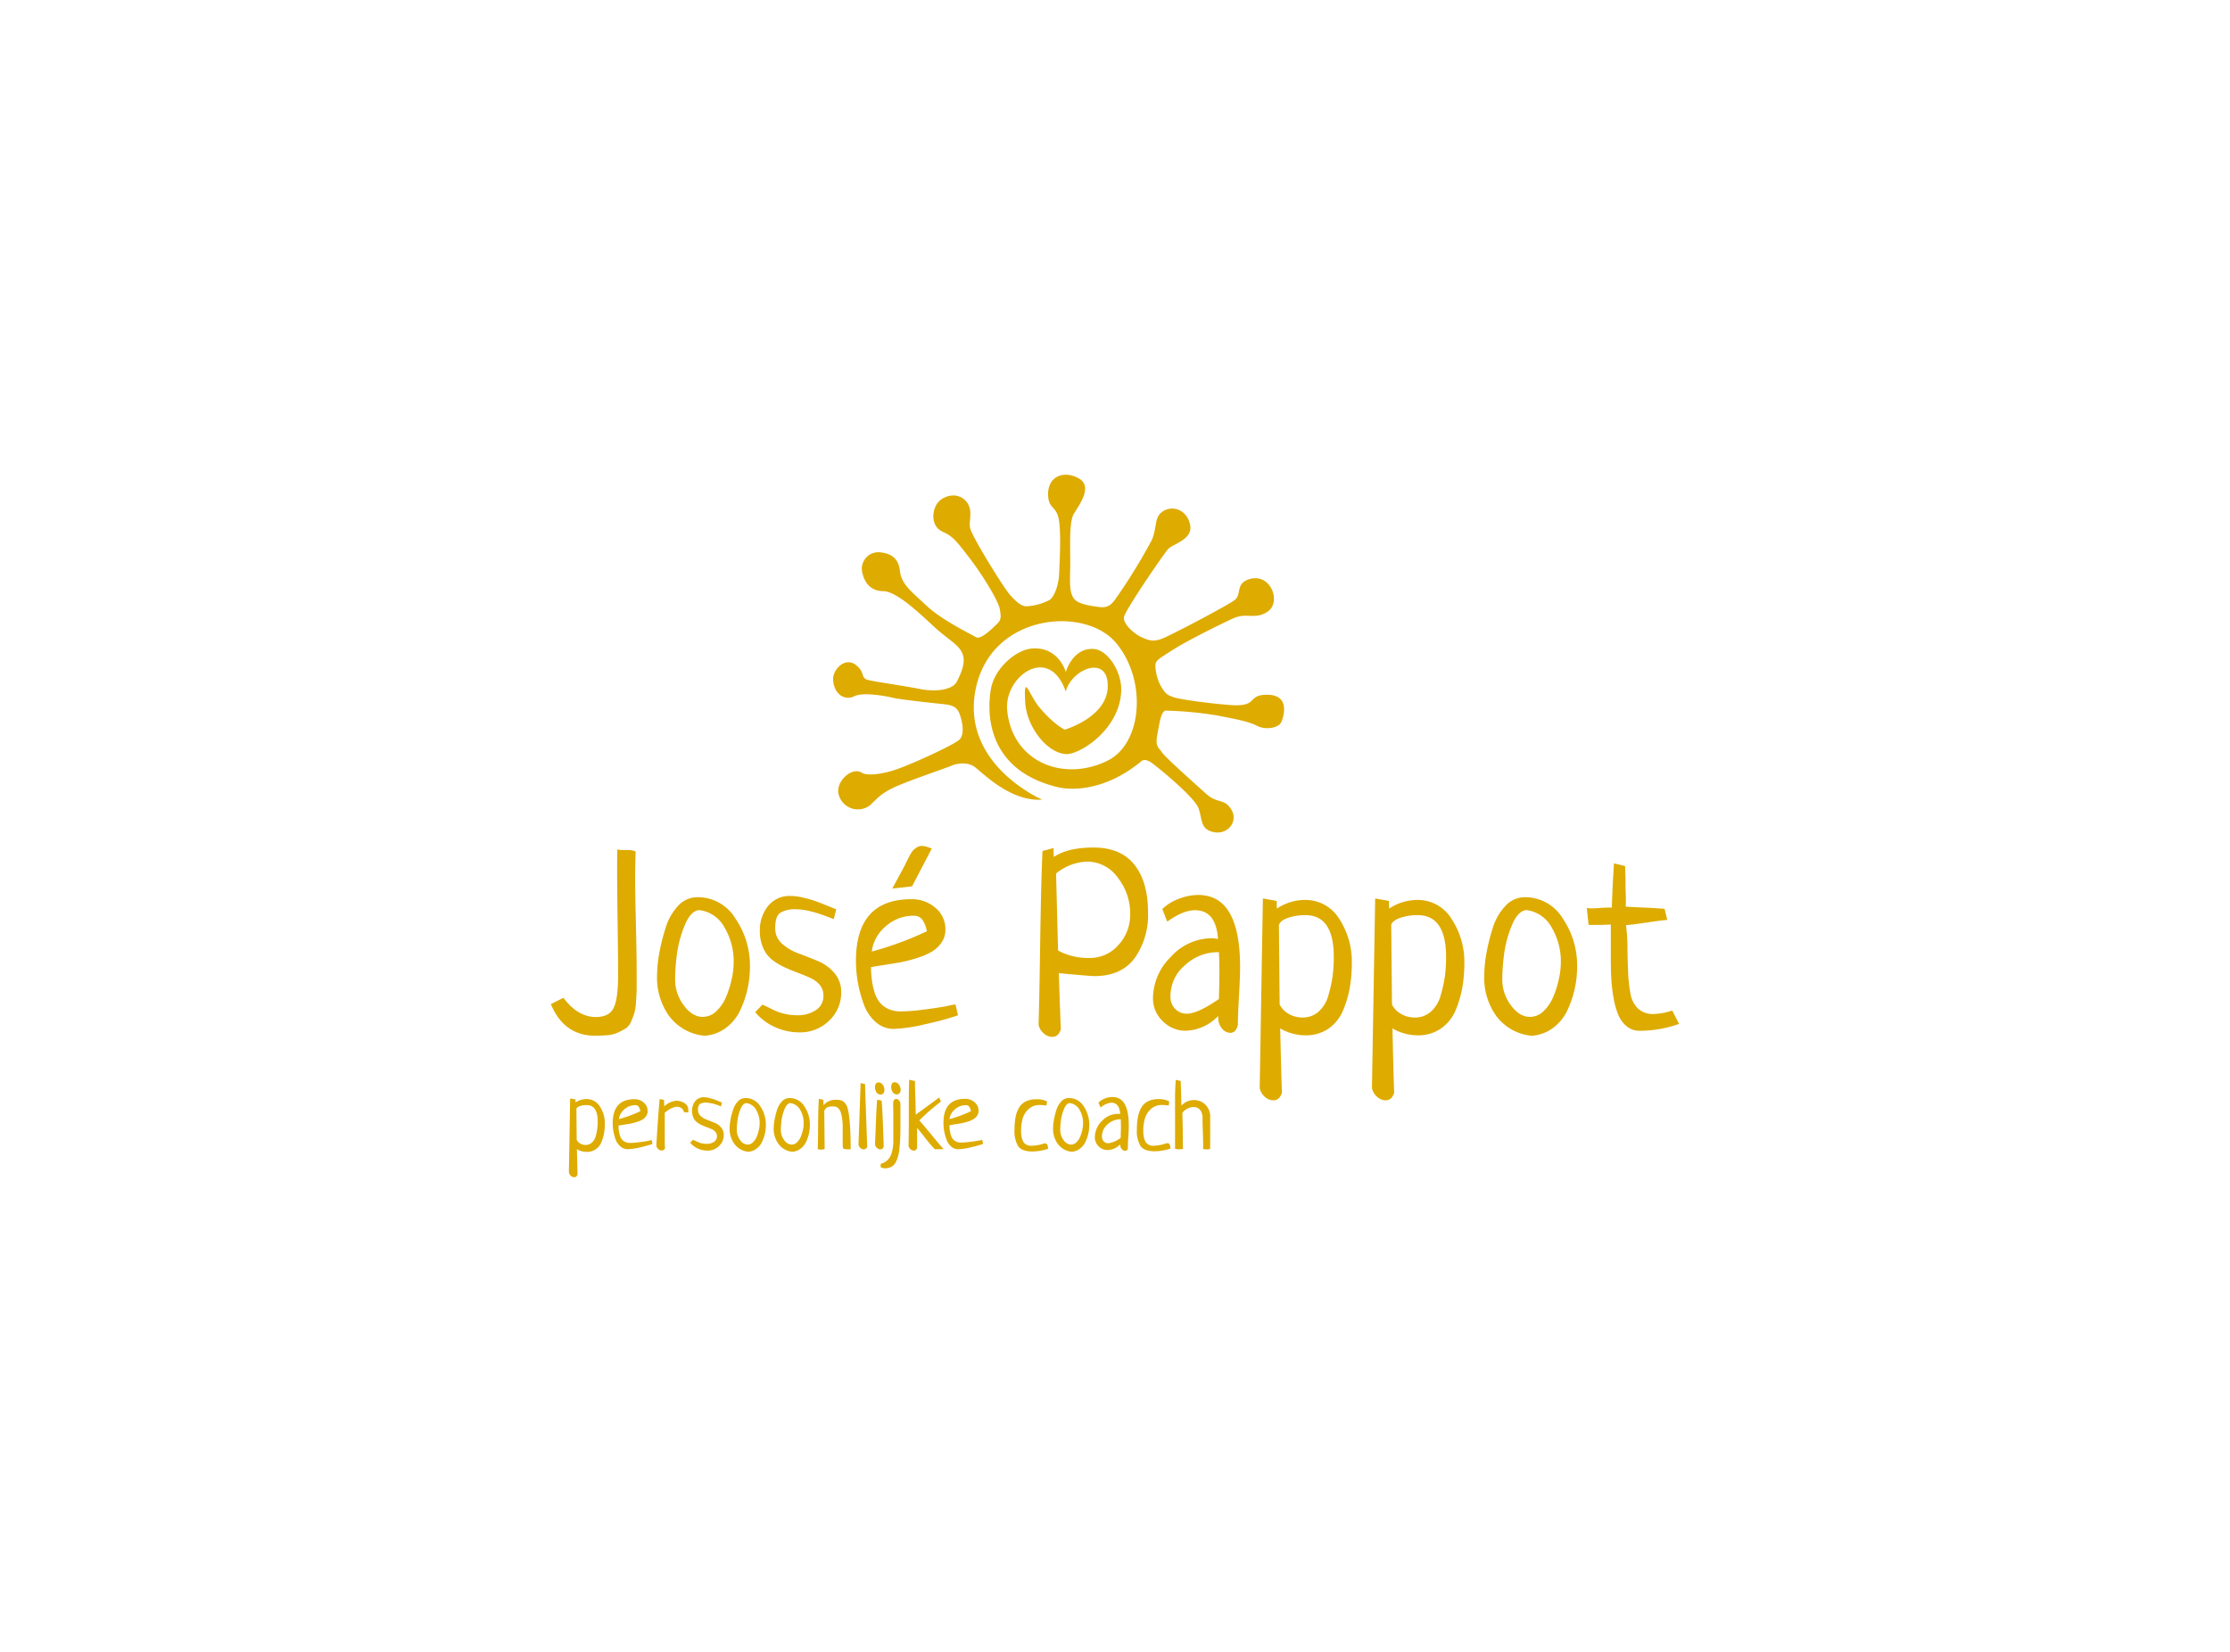 <svg xmlns="http://www.w3.org/2000/svg" viewBox="0 0 540 400"><defs><style>.cls-1{fill:#deab00;}</style></defs><title>jose_pappot_logo</title><g id="logo-jose-pappot"><path class="cls-1" d="M133.39,243.16l3.05-1.55q3.45,4.66,7.86,4.66c2.22,0,3.68-.79,4.38-2.39s1-4.21,1-7.84q0-3.94-.12-12.32t-.12-13.16c0-2.16,0-3.79.06-4.91a3,3,0,0,0,1.15.18l.7,0,.75,0a4.31,4.31,0,0,1,1.82.36c-.08,2.71-.12,4.79-.12,6.22q0,3.42.18,11t.19,11.76c0,1.79,0,3.15,0,4.07s-.07,2-.15,3.26a13,13,0,0,1-.39,2.75c-.18.58-.44,1.26-.78,2.06a3.47,3.47,0,0,1-1.23,1.65,17.84,17.84,0,0,1-1.82,1,7.59,7.59,0,0,1-2.54.69,32.82,32.82,0,0,1-3.35.15Q136.56,250.7,133.39,243.16Z"/><path class="cls-1" d="M159.11,236.28a31.27,31.27,0,0,1,.51-5.32,47.26,47.26,0,0,1,1.53-6.16,13.55,13.55,0,0,1,3-5.39,6.32,6.32,0,0,1,4.72-2.15,10.63,10.63,0,0,1,9.22,5.17A20.26,20.26,0,0,1,181.61,234a25.39,25.39,0,0,1-.57,5.35,24.34,24.34,0,0,1-1.77,5.24,11.23,11.23,0,0,1-3.44,4.28,9.77,9.77,0,0,1-5.23,1.94,12.1,12.1,0,0,1-8.5-4.69A15.87,15.87,0,0,1,159.11,236.28Zm10.17-15.91q-2.09.24-3.53,3.83a27.87,27.87,0,0,0-1.85,7,49,49,0,0,0-.42,6,10.34,10.34,0,0,0,2.06,6.19c1.38,1.9,2.92,2.85,4.64,2.85a4.72,4.72,0,0,0,3.35-1.44,10.26,10.26,0,0,0,2.36-3.56,24.24,24.24,0,0,0,1.32-4.28,18.9,18.9,0,0,0,.45-3.83,16.11,16.11,0,0,0-2.22-8.55A8.07,8.07,0,0,0,169.28,220.37Z"/><path class="cls-1" d="M202.49,220.19l-.6,2.39q-5.8-2.39-9-2.39a7,7,0,0,0-4,.87c-.78.58-1.17,1.8-1.17,3.68a4.91,4.91,0,0,0,1.64,3.77,12.36,12.36,0,0,0,4,2.36c1.56.58,3.12,1.19,4.7,1.85a10.59,10.59,0,0,1,4,2.91,7,7,0,0,1,1.64,4.72,9.23,9.23,0,0,1-2.81,6.7,9.94,9.94,0,0,1-7.3,2.93,14,14,0,0,1-6.16-1.38,12.9,12.9,0,0,1-4.55-3.51l1.74-1.81c.48.2,1.19.52,2.12,1s1.61.73,2,.87a13.9,13.9,0,0,0,1.76.45,12.35,12.35,0,0,0,2.48.24,7.92,7.92,0,0,0,4.61-1.25,4,4,0,0,0,1.8-3.51,3.92,3.92,0,0,0-.84-2.53,6.23,6.23,0,0,0-2.21-1.69c-.92-.44-1.93-.85-3-1.25s-2.19-.85-3.29-1.35a16.47,16.47,0,0,1-3-1.79,7.44,7.44,0,0,1-2.21-2.85,9.9,9.9,0,0,1-.84-4.24,9.3,9.3,0,0,1,2-6,6.62,6.62,0,0,1,5.47-2.42,13.37,13.37,0,0,1,3.11.42c1.16.28,2.07.54,2.75.78s1.69.62,3,1.16Z"/><path class="cls-1" d="M231.38,243.22l.6,2.64a71.57,71.57,0,0,1-7.81,2.12,38.78,38.78,0,0,1-7.68,1.17,6.51,6.51,0,0,1-4.49-1.71,10.35,10.35,0,0,1-2.87-4.37,31.13,31.13,0,0,1-1.41-5.26,30,30,0,0,1-.45-5.12q0-15,13.52-14.95a8.61,8.61,0,0,1,5.69,2.06,6.69,6.69,0,0,1,2.45,5.36,5.31,5.31,0,0,1-1,3.17,7.52,7.52,0,0,1-2.39,2.18A17.48,17.48,0,0,1,222,232a34.54,34.54,0,0,1-3.86,1c-1.12.2-2.45.42-4,.66s-2.63.42-3.23.54c0,1.16.11,2.17.21,3.05a16.64,16.64,0,0,0,.6,2.84,7.62,7.62,0,0,0,1.2,2.51,5.65,5.65,0,0,0,2.06,1.65,6.86,6.86,0,0,0,3.11.66,43.55,43.55,0,0,0,5.27-.39q3.1-.39,5.53-.81C230.45,243.36,231.3,243.22,231.38,243.22Zm-20.28-12.8a81.21,81.21,0,0,0,13.34-4.91,7.19,7.19,0,0,0-1.13-2.87,2.59,2.59,0,0,0-2.16-.89,9.93,9.93,0,0,0-6.61,2.51A9.5,9.5,0,0,0,211.1,230.42Zm13.7-25.25.84.3-4.79,9.16-4.78.53,2.75-5.08.6-1.2.6-1.19c.15-.32.35-.68.59-1.08a3.7,3.7,0,0,1,.75-.93,5.57,5.57,0,0,1,.87-.6,2.18,2.18,0,0,1,1.14-.23A4.9,4.9,0,0,1,224.8,205.17Z"/><path class="cls-1" d="M252.44,206.07l2.69-.72a18.61,18.61,0,0,0,.06,2.16q3.42-2.28,9.58-2.28,6.63,0,9.93,4.16T278,221a18.05,18.05,0,0,1-3.23,11q-3.24,4.36-9.76,4.36c-.71,0-3.59-.24-8.61-.71q.12,4.37.48,13.58c-.36,1.23-1.06,1.85-2.1,1.85a3.1,3.1,0,0,1-2.06-.87,3.66,3.66,0,0,1-1.23-2.12q.18-5,.39-19.56T252.44,206.07Zm3.29,5.45.48,18.66a15.58,15.58,0,0,0,7.6,1.8,9.17,9.17,0,0,0,7-3.12,10.79,10.79,0,0,0,2.87-7.59,14,14,0,0,0-3-8.74,9.11,9.11,0,0,0-7.48-3.89A12.51,12.51,0,0,0,255.73,211.52Z"/><path class="cls-1" d="M282.65,223.18l-1.19-3.05a11.11,11.11,0,0,1,4-2.48,13,13,0,0,1,4.72-.93q10.11,0,10.11,17.47,0,2.4-.27,7.06t-.27,7c-.32,1.23-.93,1.85-1.85,1.85a2.59,2.59,0,0,1-2-1.07,3.7,3.7,0,0,1-.89-2.4A2,2,0,0,1,295,246a11.29,11.29,0,0,1-7.9,3.59,7.65,7.65,0,0,1-5.53-2.31,7.5,7.5,0,0,1-2.37-5.59,14.13,14.13,0,0,1,4.34-10,13.37,13.37,0,0,1,9.84-4.49,3.87,3.87,0,0,1,.48,0l.57.09a3.07,3.07,0,0,0,.51.06q-.48-6.94-5.57-6.94Q286.43,220.43,282.65,223.18Zm12.51,18.73c.08-2.79.12-4.91.12-6.34,0-1.2,0-2.88-.12-5h-.48a11.68,11.68,0,0,0-7.75,3.17,9.75,9.75,0,0,0-3.5,7.54,4.05,4.05,0,0,0,1.17,3.05,3.91,3.91,0,0,0,2.84,1.14C289.19,245.44,291.77,244.26,295.16,241.91Z"/><path class="cls-1" d="M305.81,217.56l3.35.6c0,.83,0,1.45.06,1.85a12.28,12.28,0,0,1,6.64-2.09,9.6,9.6,0,0,1,8.49,4.66,18.87,18.87,0,0,1,3,10.59,35.08,35.08,0,0,1-.45,5.72,26,26,0,0,1-1.58,5.56,10.2,10.2,0,0,1-3.5,4.55,9.55,9.55,0,0,1-5.71,1.7,12.22,12.22,0,0,1-6.11-1.67q.24,10.47.42,15.55c-.36,1.24-1.06,1.86-2.09,1.86a3.11,3.11,0,0,1-2.07-.87,3.73,3.73,0,0,1-1.22-2.13Zm3.88,6.39.18,19.28a5.46,5.46,0,0,0,2.22,2.3,6.39,6.39,0,0,0,3.29.86,5.71,5.71,0,0,0,4-1.49,8.2,8.2,0,0,0,2.33-4,32.34,32.34,0,0,0,1-4.62,36.46,36.46,0,0,0,.27-4.54q0-10.14-6.88-10.14a13.1,13.1,0,0,0-4.1.62C310.68,222.67,309.93,223.24,309.69,224Z"/><path class="cls-1" d="M333,217.56l3.35.6c0,.83,0,1.45.06,1.85a12.3,12.3,0,0,1,6.64-2.09,9.6,9.6,0,0,1,8.49,4.66,18.88,18.88,0,0,1,3.06,10.59,35.08,35.08,0,0,1-.45,5.72,26.58,26.58,0,0,1-1.59,5.56A10.13,10.13,0,0,1,349,249a9.55,9.55,0,0,1-5.71,1.7,12.16,12.16,0,0,1-6.1-1.67q.22,10.47.41,15.55c-.35,1.24-1.05,1.86-2.09,1.86a3.07,3.07,0,0,1-2.06-.87,3.69,3.69,0,0,1-1.23-2.13Zm3.89,6.39.18,19.28a5.37,5.37,0,0,0,2.21,2.3,6.42,6.42,0,0,0,3.29.86,5.69,5.69,0,0,0,4-1.49,8.13,8.13,0,0,0,2.33-4,32.34,32.34,0,0,0,1-4.62,36.46,36.46,0,0,0,.27-4.54q0-10.14-6.88-10.14a13.15,13.15,0,0,0-4.1.62C337.84,222.67,337.1,223.24,336.86,224Z"/><path class="cls-1" d="M359.41,236.28a31.27,31.27,0,0,1,.51-5.32,47.26,47.26,0,0,1,1.53-6.16,13.55,13.55,0,0,1,3.05-5.39,6.32,6.32,0,0,1,4.72-2.15,10.63,10.63,0,0,1,9.22,5.17A20.26,20.26,0,0,1,381.91,234a25.39,25.39,0,0,1-.57,5.35,24.34,24.34,0,0,1-1.77,5.24,11.23,11.23,0,0,1-3.44,4.28,9.77,9.77,0,0,1-5.23,1.94,12.1,12.1,0,0,1-8.5-4.69A15.87,15.87,0,0,1,359.41,236.28Zm10.17-15.91q-2.08.24-3.53,3.83a27.87,27.87,0,0,0-1.85,7,49,49,0,0,0-.42,6,10.34,10.34,0,0,0,2.06,6.19c1.38,1.9,2.92,2.85,4.64,2.85a4.73,4.73,0,0,0,3.35-1.44,10.26,10.26,0,0,0,2.36-3.56,24.24,24.24,0,0,0,1.32-4.28,18.9,18.9,0,0,0,.45-3.83,16.11,16.11,0,0,0-2.22-8.55A8.09,8.09,0,0,0,369.58,220.37Z"/><path class="cls-1" d="M403.08,220.07l.66,2.69c-1.08.08-2.73.29-5,.63s-3.91.55-5,.63a46.18,46.18,0,0,1,.36,5.5c0,2.28.09,4.24.15,5.9a34.82,34.82,0,0,0,.54,5,6.63,6.63,0,0,0,1.85,3.8,5.34,5.34,0,0,0,3.8,1.32,15.68,15.68,0,0,0,4.49-.84c.76,1.48,1.31,2.55,1.67,3.23a28.37,28.37,0,0,1-9.57,1.67,4.74,4.74,0,0,1-3.11-1.07,7.14,7.14,0,0,1-2-2.69,18.31,18.31,0,0,1-1.17-4.1,38,38,0,0,1-.57-4.7c-.08-1.47-.12-3.17-.12-5.08,0-1,0-2.48,0-4.31s0-3.09,0-3.77c-.4,0-1.34.07-2.81.09l-2.57,0c-.28-2.67-.42-4.05-.42-4.13a5.54,5.54,0,0,0,1.37.12q.54,0,1.74-.09c.8-.06,1.39-.09,1.79-.09l.63,0,.51,0c.16-4.38.34-8,.54-10.71l2.69.66c0,1,.07,2,.09,3.08s0,2.31.06,3.65,0,2.36,0,3.08c1,.08,2.59.16,4.67.24S402.05,220,403.08,220.07Z"/><path class="cls-1" d="M138.06,266l1.31.23a6.68,6.68,0,0,0,0,.72,4.82,4.82,0,0,1,2.59-.81,3.74,3.74,0,0,1,3.31,1.82,7.32,7.32,0,0,1,1.19,4.13,13.36,13.36,0,0,1-.17,2.23,10.32,10.32,0,0,1-.62,2.17,3.89,3.89,0,0,1-1.36,1.77,3.68,3.68,0,0,1-2.23.67,4.67,4.67,0,0,1-2.38-.66q.09,4.1.16,6.07c-.14.48-.41.73-.82.73a1.21,1.21,0,0,1-.8-.34,1.41,1.41,0,0,1-.48-.83Zm1.52,2.49.07,7.52a2,2,0,0,0,.86.9,2.48,2.48,0,0,0,1.28.34,2.28,2.28,0,0,0,1.56-.58,3.29,3.29,0,0,0,.91-1.55,12.48,12.48,0,0,0,.47-3.58q0-3.94-2.68-3.95a5.11,5.11,0,0,0-1.6.24Q139.72,268.08,139.58,268.5Z"/><path class="cls-1" d="M157.78,276l.23,1a27.88,27.88,0,0,1-3,.83,15.42,15.42,0,0,1-3,.45,2.56,2.56,0,0,1-1.75-.66A4.09,4.09,0,0,1,149.1,276a12.49,12.49,0,0,1-.55-2,11.44,11.44,0,0,1-.18-2q0-5.84,5.28-5.83a3.38,3.38,0,0,1,2.22.8,2.63,2.63,0,0,1,.95,2.09,2.12,2.12,0,0,1-.38,1.24,2.93,2.93,0,0,1-.94.85,6.52,6.52,0,0,1-1.4.57,12.22,12.22,0,0,1-1.5.38l-1.57.25-1.26.21c0,.45,0,.85.09,1.19a6.1,6.1,0,0,0,.23,1.11,2.89,2.89,0,0,0,.47,1,2.16,2.16,0,0,0,.8.64,2.57,2.57,0,0,0,1.21.26,17.15,17.15,0,0,0,2.06-.15c.81-.1,1.53-.21,2.16-.31S157.75,276,157.78,276Zm-7.91-5a31.83,31.83,0,0,0,5.2-1.92,2.77,2.77,0,0,0-.44-1.12,1,1,0,0,0-.84-.35,3.91,3.91,0,0,0-2.58,1A3.71,3.71,0,0,0,149.87,271Z"/><path class="cls-1" d="M166.65,269.39l-1-.07A1.71,1.71,0,0,0,164,268a2.77,2.77,0,0,0-1.09.23,4.81,4.81,0,0,0-.94.48c-.24.16-.57.4-1,.71,0,.22,0,.93,0,2.12s0,2.53,0,4,0,2.25.08,2.36a.83.83,0,0,1-.83.7,1.21,1.21,0,0,1-.81-.34,1.39,1.39,0,0,1-.48-.83q.45-7.49.8-11.31l1.06.23.07,1.56a4.78,4.78,0,0,1,2.79-1.35,3.75,3.75,0,0,1,2.15.58,1.94,1.94,0,0,1,.88,1.71A2.3,2.3,0,0,1,166.65,269.39Z"/><path class="cls-1" d="M174.82,267l-.24.93a10.12,10.12,0,0,0-3.52-.93,2.81,2.81,0,0,0-1.58.33,1.77,1.77,0,0,0-.45,1.44,1.9,1.9,0,0,0,.64,1.47,4.69,4.69,0,0,0,1.55.92c.61.23,1.22.47,1.83.73a4,4,0,0,1,1.57,1.13,2.71,2.71,0,0,1,.64,1.84,3.6,3.6,0,0,1-1.1,2.61,3.89,3.89,0,0,1-2.84,1.15,5.49,5.49,0,0,1-2.41-.54,5,5,0,0,1-1.77-1.37l.67-.71.83.38.78.34a6.93,6.93,0,0,0,.69.17,5.07,5.07,0,0,0,1,.09,3.13,3.13,0,0,0,1.8-.48,1.57,1.57,0,0,0,.7-1.37,1.52,1.52,0,0,0-.33-1,2.41,2.41,0,0,0-.86-.66c-.36-.17-.75-.33-1.18-.49s-.86-.33-1.28-.52a6.56,6.56,0,0,1-1.18-.7,2.88,2.88,0,0,1-.87-1.11,4,4,0,0,1-.32-1.66,3.6,3.6,0,0,1,.76-2.34,2.57,2.57,0,0,1,2.13-.95,5.31,5.31,0,0,1,1.22.17,10.42,10.42,0,0,1,1.07.3c.26.09.66.24,1.18.45Z"/><path class="cls-1" d="M176.68,273.31a12.42,12.42,0,0,1,.2-2.07,17.29,17.29,0,0,1,.6-2.41,5.27,5.27,0,0,1,1.19-2.1,2.46,2.46,0,0,1,1.84-.84,4.17,4.17,0,0,1,3.6,2,7.9,7.9,0,0,1,1.35,4.49,9.83,9.83,0,0,1-.22,2.09,9.62,9.62,0,0,1-.69,2,4.38,4.38,0,0,1-1.34,1.67,3.77,3.77,0,0,1-2,.76,4.74,4.74,0,0,1-3.32-1.83A6.18,6.18,0,0,1,176.68,273.31Zm4-6.2c-.54.06-1,.56-1.38,1.49a11.1,11.1,0,0,0-.72,2.72,18.84,18.84,0,0,0-.16,2.32,4.08,4.08,0,0,0,.8,2.42,2.25,2.25,0,0,0,1.81,1.1,1.83,1.83,0,0,0,1.31-.56,4,4,0,0,0,.92-1.38,8.88,8.88,0,0,0,.51-1.67,7.24,7.24,0,0,0,.18-1.5,6.35,6.35,0,0,0-.86-3.33A3.15,3.15,0,0,0,180.65,267.11Z"/><path class="cls-1" d="M187.35,273.31a12.42,12.42,0,0,1,.2-2.07,18.72,18.72,0,0,1,.59-2.41,5.39,5.39,0,0,1,1.19-2.1,2.48,2.48,0,0,1,1.85-.84,4.15,4.15,0,0,1,3.59,2,7.9,7.9,0,0,1,1.35,4.49,9.83,9.83,0,0,1-.22,2.09,9.09,9.09,0,0,1-.69,2,4.29,4.29,0,0,1-1.34,1.67,3.71,3.71,0,0,1-2,.76,4.71,4.71,0,0,1-3.31-1.83A6.18,6.18,0,0,1,187.35,273.31Zm4-6.2c-.55.06-1,.56-1.38,1.49a10.67,10.67,0,0,0-.72,2.72,19,19,0,0,0-.17,2.32,4,4,0,0,0,.81,2.42,2.25,2.25,0,0,0,1.81,1.1,1.79,1.79,0,0,0,1.3-.56,4,4,0,0,0,.93-1.38,10.64,10.64,0,0,0,.51-1.67,7.17,7.17,0,0,0,.17-1.5,6.26,6.26,0,0,0-.86-3.33A3.15,3.15,0,0,0,191.32,267.11Z"/><path class="cls-1" d="M199.6,268.93l.09,9.26a1.68,1.68,0,0,1-.84.19,3.53,3.53,0,0,1-.84-.12c.05-1,.08-2.91.1-5.79s.08-5,.18-6.39l1.06.23.07,1.31a3.81,3.81,0,0,1,2.84-1.31,5.72,5.72,0,0,1,1.31.12,2,2,0,0,1,.94.57,2.72,2.72,0,0,1,.69,1.2,12.75,12.75,0,0,1,.42,2.14q.19,1.38.27,3.24c.06,1.24.09,2.8.11,4.68a2.1,2.1,0,0,1-.54.05,3.28,3.28,0,0,1-1.31-.21,6,6,0,0,1-.09-1.24c0-.3,0-.86,0-1.67s0-1.46,0-1.91c0-.75,0-1.4-.08-2a10.54,10.54,0,0,0-.31-1.66,2.71,2.71,0,0,0-.67-1.26,1.55,1.55,0,0,0-1.13-.44,4.82,4.82,0,0,0-1.21.11,1.46,1.46,0,0,0-.6.28A6.37,6.37,0,0,0,199.6,268.93Z"/><path class="cls-1" d="M208.4,262.27l1.07.24.52,15.1a.84.84,0,0,1-.82.72,1.21,1.21,0,0,1-.81-.34,1.42,1.42,0,0,1-.47-.83Z"/><path class="cls-1" d="M212.74,262.11a1.27,1.27,0,0,1,1,.55,2,2,0,0,1,.42,1.25,1.34,1.34,0,0,1-.24.83.81.81,0,0,1-.67.31,1.21,1.21,0,0,1-1-.53,2.23,2.23,0,0,1-.37-1.27,1.37,1.37,0,0,1,.22-.82A.73.73,0,0,1,212.74,262.11Zm-.33,4.18,1.08.23q.18,1.92.33,6c.09,2.73.15,4.42.18,5.08-.14.48-.41.72-.82.72a1.18,1.18,0,0,1-.8-.34,1.39,1.39,0,0,1-.48-.83c0-.63.09-2.29.19-5S212.29,267.53,212.41,266.29Z"/><path class="cls-1" d="M213.26,282.65v-.84a3.25,3.25,0,0,0,1.44-.71,3.65,3.65,0,0,0,.92-1.15,5.49,5.49,0,0,0,.49-1.57,12,12,0,0,0,.21-1.67c0-.47,0-1.06,0-1.76s0-1.77,0-3.4,0-3.11-.05-4.44c.06-.69.32-1,.77-1a.91.91,0,0,1,.66.35,1.34,1.34,0,0,1,.34.89c0,.42,0,1.07,0,2s0,1.58,0,2.06c0,0,0,.22,0,.52s0,.57,0,.81a50.72,50.72,0,0,1-.23,5.33,9.74,9.74,0,0,1-.76,3.09,3.17,3.17,0,0,1-1.18,1.39,3.61,3.61,0,0,1-1.68.35A3.3,3.3,0,0,1,213.26,282.65Zm3.33-20.59a1.31,1.31,0,0,1,1.06.55,2,2,0,0,1,.44,1.25,1.34,1.34,0,0,1-.25.83.79.79,0,0,1-.66.32,1.18,1.18,0,0,1-1-.54,2.15,2.15,0,0,1-.37-1.26,1.57,1.57,0,0,1,.2-.83A.71.71,0,0,1,216.59,262.06Z"/><path class="cls-1" d="M228.52,278.28l-2.16,0a32.68,32.68,0,0,1-2.37-2.79c-1-1.28-1.65-2.07-1.91-2.37v4.81a.83.83,0,0,1-.81.7,1.23,1.23,0,0,1-.8-.34,1.45,1.45,0,0,1-.47-.83q.08-2.4.07-8t.09-8l1.41.31c0,.62,0,1.9.08,3.83s.07,3.36.1,4.31l5.69-4.15.4,1a48,48,0,0,0-5.23,4.55q.64.68,2.8,3.3C226.86,276.38,227.89,277.6,228.52,278.28Z"/><path class="cls-1" d="M237.83,276l.23,1a27.88,27.88,0,0,1-3,.83,15.42,15.42,0,0,1-3,.45,2.56,2.56,0,0,1-1.75-.66,4.09,4.09,0,0,1-1.12-1.71,12.49,12.49,0,0,1-.55-2,11.44,11.44,0,0,1-.18-2q0-5.84,5.28-5.83a3.38,3.38,0,0,1,2.22.8,2.63,2.63,0,0,1,1,2.09,2.12,2.12,0,0,1-.38,1.24,2.93,2.93,0,0,1-.94.85,6.52,6.52,0,0,1-1.4.57,12.22,12.22,0,0,1-1.5.38l-1.57.25-1.25.21c0,.45,0,.85.08,1.19a6.1,6.1,0,0,0,.23,1.11,2.89,2.89,0,0,0,.47,1,2.16,2.16,0,0,0,.8.64,2.57,2.57,0,0,0,1.21.26,17.15,17.15,0,0,0,2.06-.15c.81-.1,1.53-.21,2.16-.31S237.8,276,237.83,276Zm-7.91-5a31.83,31.83,0,0,0,5.2-1.92,2.77,2.77,0,0,0-.44-1.12,1,1,0,0,0-.84-.35,3.91,3.91,0,0,0-2.58,1A3.71,3.71,0,0,0,229.92,271Z"/><path class="cls-1" d="M253.54,266.71l-.12,1a12.6,12.6,0,0,0-1.68-.14,3.8,3.8,0,0,0-2.66,1,5,5,0,0,0-1.44,2.29,10.67,10.67,0,0,0-.38,2.93,8.88,8.88,0,0,0,.09,1.33,4.66,4.66,0,0,0,.34,1.14,1.88,1.88,0,0,0,.77.88,2.48,2.48,0,0,0,1.3.31,11,11,0,0,0,2.61-.4,2.41,2.41,0,0,1,.77-.18c.37,0,.6.43.68,1.3a12.52,12.52,0,0,1-3.81.66c-1.69,0-2.84-.42-3.44-1.25a7.05,7.05,0,0,1-.9-4.05,17.06,17.06,0,0,1,.22-2.86,7.77,7.77,0,0,1,.79-2.29,3.84,3.84,0,0,1,1.62-1.62,5.55,5.55,0,0,1,2.6-.56A5.26,5.26,0,0,1,253.54,266.71Z"/><path class="cls-1" d="M255,273.31a11.44,11.44,0,0,1,.2-2.07,18.72,18.72,0,0,1,.59-2.41,5.27,5.27,0,0,1,1.19-2.1,2.46,2.46,0,0,1,1.84-.84,4.16,4.16,0,0,1,3.6,2,7.9,7.9,0,0,1,1.35,4.49,9.83,9.83,0,0,1-.22,2.09,9.62,9.62,0,0,1-.69,2,4.38,4.38,0,0,1-1.34,1.67,3.71,3.71,0,0,1-2,.76,4.76,4.76,0,0,1-3.32-1.83A6.24,6.24,0,0,1,255,273.31Zm4-6.2c-.54.06-1,.56-1.37,1.49a10.7,10.7,0,0,0-.73,2.72,18.84,18.84,0,0,0-.16,2.32,4,4,0,0,0,.81,2.42,2.23,2.23,0,0,0,1.8,1.1,1.81,1.81,0,0,0,1.31-.56,3.84,3.84,0,0,0,.92-1.38,9.73,9.73,0,0,0,.52-1.67,7.91,7.91,0,0,0,.17-1.5,6.35,6.35,0,0,0-.86-3.33A3.15,3.15,0,0,0,259,267.11Z"/><path class="cls-1" d="M266.51,268.2,266,267a4.46,4.46,0,0,1,1.55-1,5.06,5.06,0,0,1,1.84-.36q3.94,0,3.94,6.82c0,.62,0,1.54-.1,2.75s-.11,2.12-.11,2.73-.36.72-.72.72a1,1,0,0,1-.77-.42,1.42,1.42,0,0,1-.35-.93,1.06,1.06,0,0,1,0-.23,4.39,4.39,0,0,1-3.08,1.4,3,3,0,0,1-2.16-.9,3,3,0,0,1-.92-2.18,5.52,5.52,0,0,1,1.69-3.92,5.21,5.21,0,0,1,3.84-1.75h.19l.22,0,.2,0c-.13-1.81-.85-2.71-2.17-2.71A4.69,4.69,0,0,0,266.51,268.2Zm4.88,7.31c0-1.09.05-1.92.05-2.48s0-1.12-.05-2h-.19a4.57,4.57,0,0,0-3,1.24,3.79,3.79,0,0,0-1.36,2.94,1.58,1.58,0,0,0,.45,1.19,1.5,1.5,0,0,0,1.11.44A6.18,6.18,0,0,0,271.39,275.51Z"/><path class="cls-1" d="M283.13,266.71l-.12,1a12.6,12.6,0,0,0-1.68-.14,3.8,3.8,0,0,0-2.66,1,4.92,4.92,0,0,0-1.43,2.29,10.29,10.29,0,0,0-.39,2.93,8.88,8.88,0,0,0,.09,1.33,5.15,5.15,0,0,0,.34,1.14,1.94,1.94,0,0,0,.77.88,2.48,2.48,0,0,0,1.3.31A11,11,0,0,0,282,277a2.47,2.47,0,0,1,.77-.18c.38,0,.6.43.68,1.3a12.52,12.52,0,0,1-3.81.66c-1.69,0-2.84-.42-3.44-1.25a7.05,7.05,0,0,1-.9-4.05,16,16,0,0,1,.23-2.86,7.48,7.48,0,0,1,.78-2.29,3.84,3.84,0,0,1,1.62-1.62,5.55,5.55,0,0,1,2.6-.56A5.26,5.26,0,0,1,283.13,266.71Z"/><path class="cls-1" d="M284.71,261.48l1.2.28c0,.64.08,1.66.1,3.06s.05,2.36.08,2.89a4.09,4.09,0,0,1,3.05-1.33,3.85,3.85,0,0,1,2.75,1.12,4,4,0,0,1,1.16,3v7.68a1.89,1.89,0,0,1-.77.14,3.87,3.87,0,0,1-.94-.1c0-.12,0-.31,0-.57s0-.44,0-.57c0-.61,0-1.65-.07-3.14s-.07-2.72-.07-3.72c-.24-1.43-1-2.15-2.18-2.15a3.23,3.23,0,0,0-1.57.43,2.91,2.91,0,0,0-1.13,1c0,1,.08,2.46.09,4.43s0,3.4.07,4.27a5.11,5.11,0,0,1-.94.1,3,3,0,0,1-1-.14c0-.76,0-2,0-3.62q0-1.1,0-4c0-2,0-3.64,0-5S284.65,262.74,284.71,261.48Z"/><path class="cls-1" d="M252.38,193.64s-19.83-8.51-16.11-26.8,26.46-20.19,34-11.14,6.33,24.3-2,28.46c-10.65,5.32-23.15.43-24.38-12.16-.79-8.16,10.15-16.19,14.18-4.54,1.48-5.59,10.43-9.08,10.17-1.09-.23,7.38-10.41,10.31-10.41,10.31s-2.67-1.19-6.22-5.5c-2.47-3-3.74-8.4-3.36-1.2.32,6,5.27,12.38,9.9,12.62,3.3.17,13.13-6,13.36-15.45.1-4.54-3.25-9.8-6.7-10-5.06-.33-6.72,5.57-6.72,5.57s-1.71-6.17-8.17-5.68c-3.89.29-9.19,4.82-10,10-1.3,8.13.77,19.88,16.22,23.57,0,0,9.23,2.67,20.06-6.12,0,0,.74-1.13,2.64.21s10.44,8.4,11.38,11,.39,4.85,3.25,5.69c3.59,1.06,6.4-2.25,4.79-5.19s-3.44-1.51-6.12-3.92-9.9-8.81-10.77-10.1-1.68-1.34-1.1-4.43.91-5.61,2.07-5.68a90.88,90.88,0,0,1,12.4,1.18c3.87.76,7.49,1.38,9.64,2.5s5.28.5,5.89-.91c.71-1.68,2.12-6.8-3.78-6.6-4.61.15-1.68,3-8.65,2.48-5.29-.41-12.51-1.41-13.76-1.92s-1.7-.53-2.9-2.54-1.63-5.13-1.26-5.81.61-.9,4.39-3.28,12.86-6.81,14.47-7.5c3.15-1.36,5.11.43,8.12-1.52,3.51-2.27.83-9.44-4.29-7.93-3.62,1.07-1.76,3.77-3.77,5.19s-15.79,8.71-17.66,9.33-2.78.46-4.71-.42-4.59-3.29-4.3-4.9,8.73-14,10.61-16.39c.95-1.22,5.95-2.29,5.45-5.65-.56-3.76-4-5.08-6.44-3.68s-1.51,4-2.89,7.1a139.12,139.12,0,0,1-8,13.13c-1.22,1.68-2,3.41-4.62,3.07s-5.38-.79-6.25-2.09-1-2.66-.9-6.49c.17-4.69-.44-11.7.9-14,1.25-2.11,4.76-6.63,1.15-8.61s-7.49-.45-7.38,4c.09,3.53,2,2.61,2.6,6s.18,10.51.07,13.16-1.14,5.55-2.32,6.31a13.68,13.68,0,0,1-5.61,1.54c-1.38-.06-2.61-1.26-4-2.81s-9-13.72-9.61-16.09c-.47-1.82,1-4.65-1.26-6.82s-5.88-.89-7,1.26-.94,5.24,1.56,6.38,3.23,2.07,6.52,6.35,7,10.42,7.35,12.39.35,2.67-.72,3.66-3.84,3.88-5.08,3.14-8.24-4.15-11.81-7.49c-3.79-3.55-6.22-5.31-6.57-8.53-.26-2.45-1.51-4.27-5-4.53a4,4,0,0,0-4.08,5.07c.69,2.91,2.53,4.32,5,4.35,3.33,0,9,5.54,12.56,8.8s6.24,4.32,6.85,6.94c.46,2-.62,4.31-1.54,6.16s-4.71,2.63-9,1.78-10.45-1.67-12.47-2.17-.56-1.86-3.12-3.73-5.52,1.25-5.38,3.67c.22,3.7,3,5.1,5.13,4s7.94,0,9.4.38,10.19,1.32,11.92,1.5,3.33.37,4.06,2.12,1.52,5.25,0,6.57-11.05,5.67-14.79,7-7.41,1.79-8.8.93c-2.48-1.56-6.71,2.47-5.47,5.63a4.8,4.8,0,0,0,7.46,2.28c1.8-1.66,2.53-2.78,5.94-4.38s12.63-4.68,13.8-5.21,3.73-1,5.53.22S244.48,194.16,252.38,193.64Z"/></g></svg>
